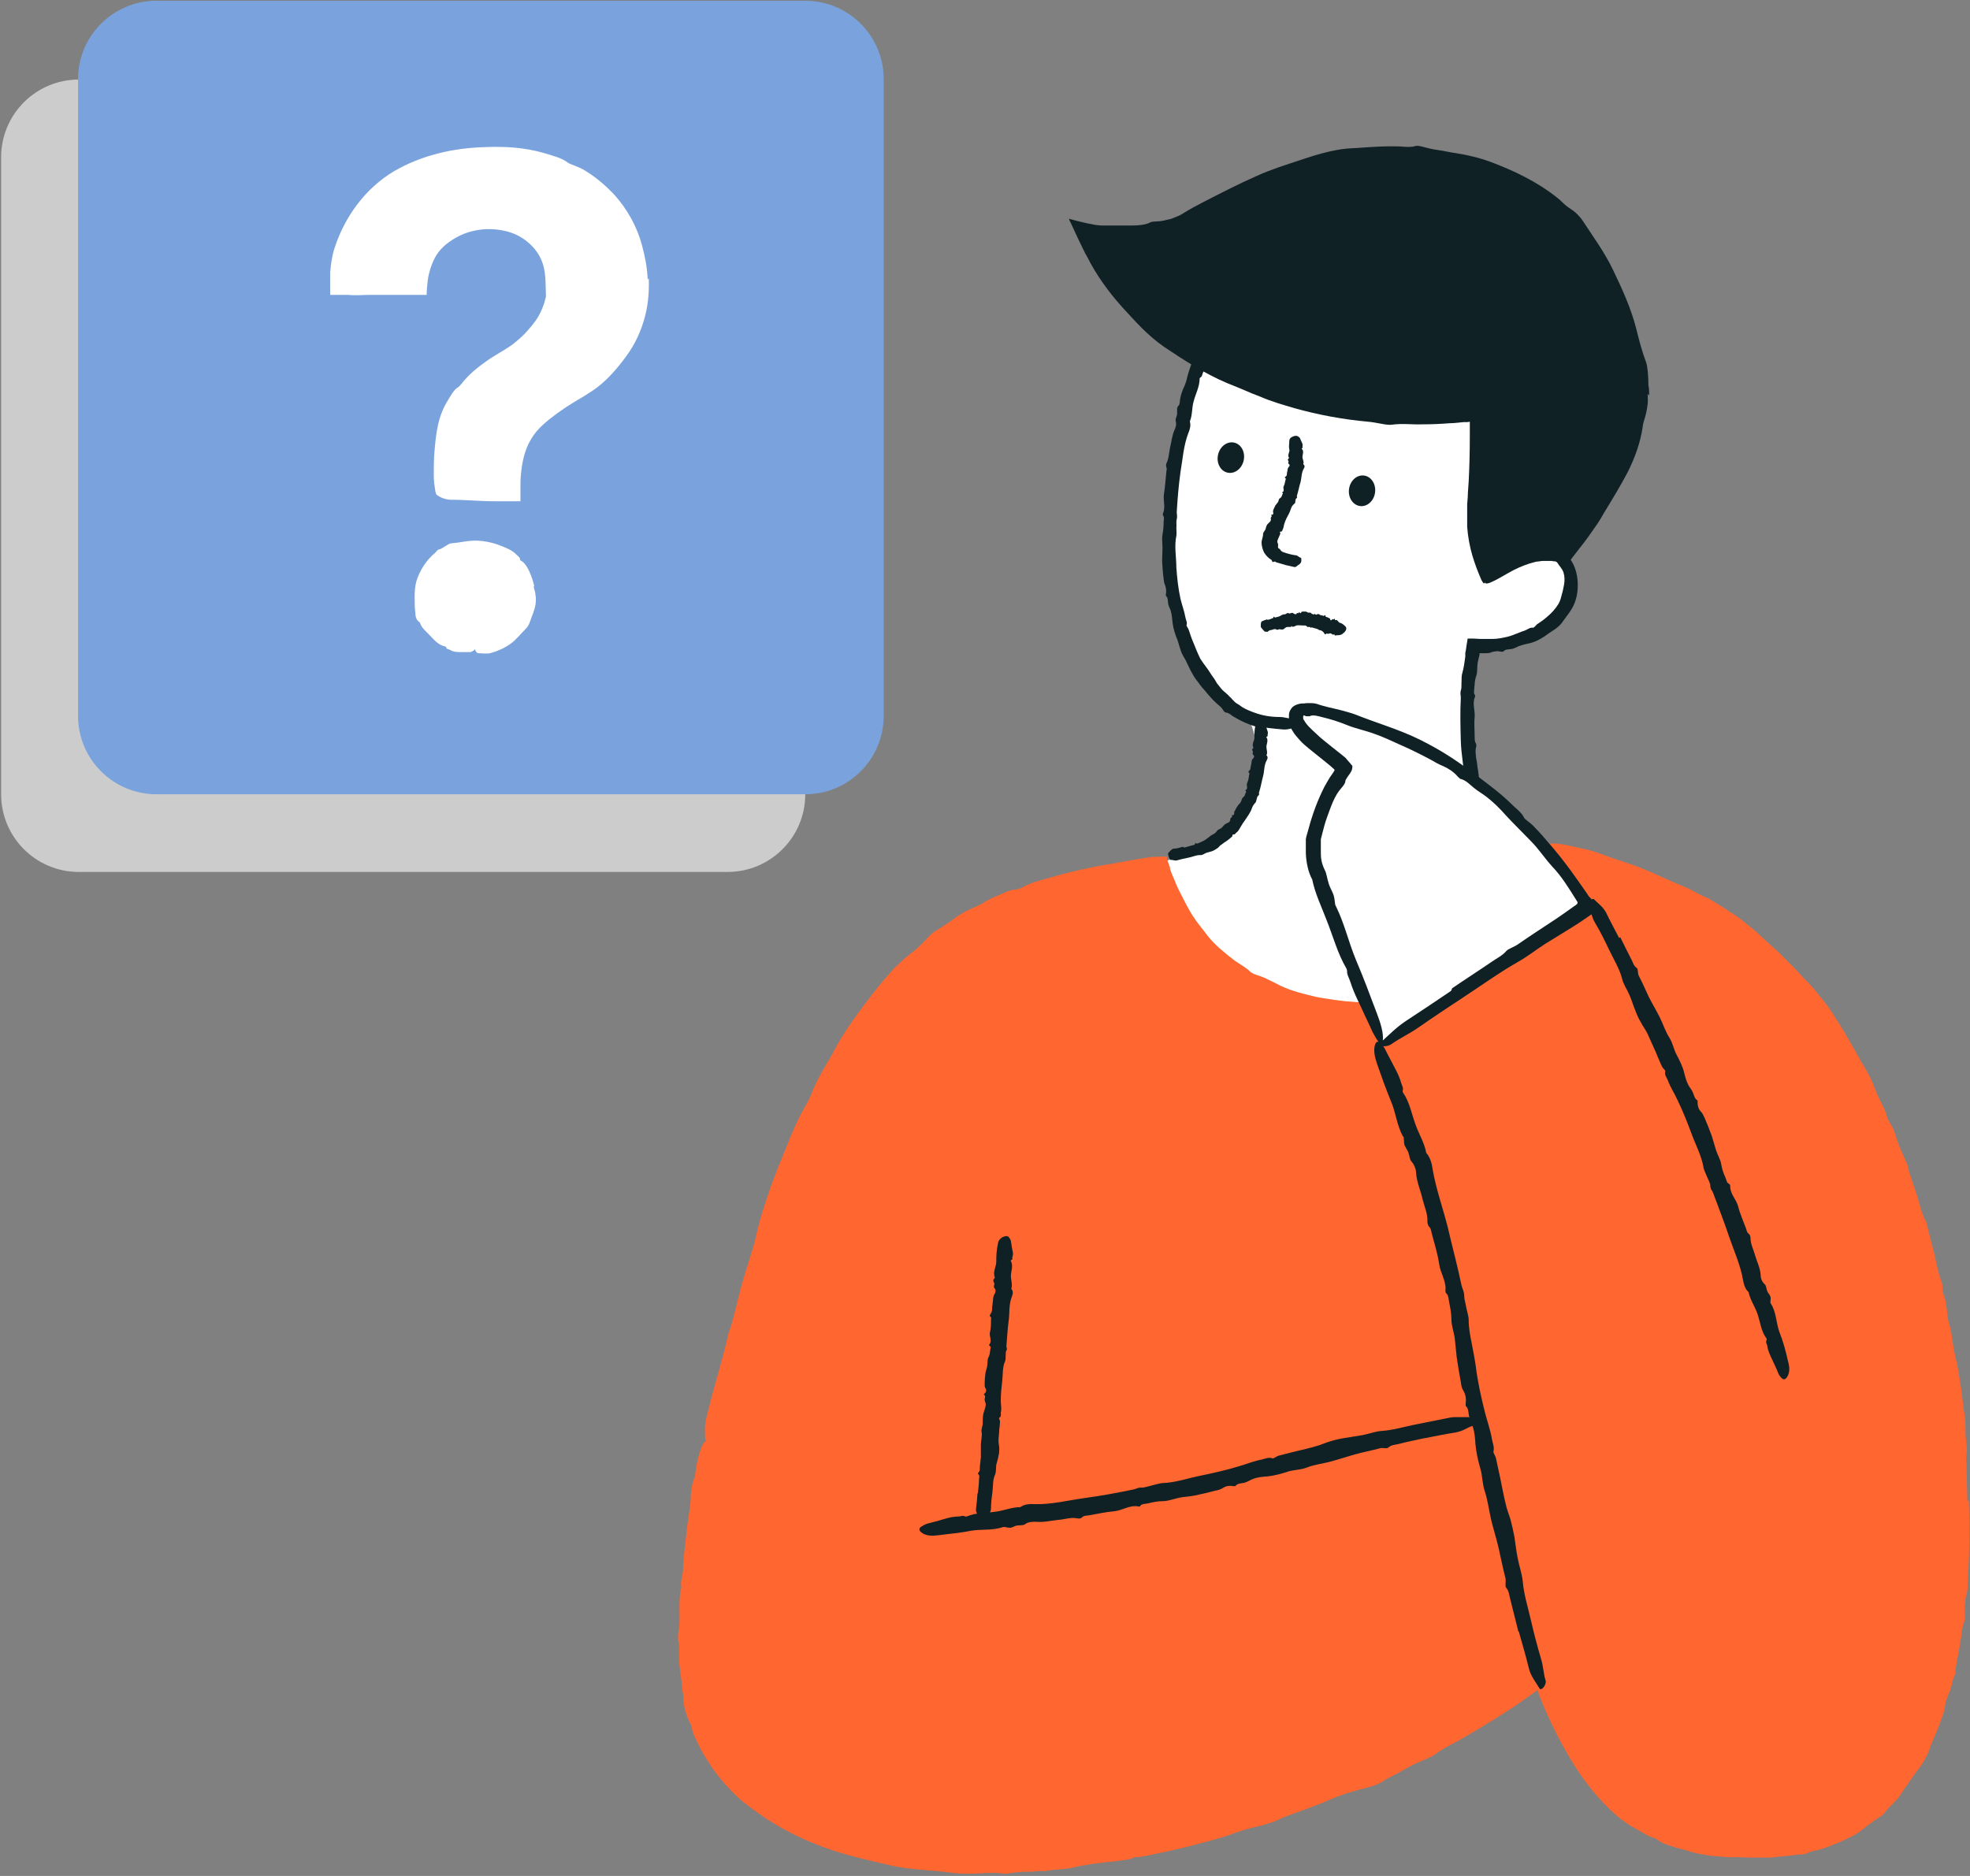<svg width="525" height="500" viewBox="0 0 525 500" fill="none" xmlns="http://www.w3.org/2000/svg">
<rect x="0" y="0" width="525" height="500" fill="#808080" stroke="none"/>
<g clip-path="url(#clip0_3012_17749)">
<path d="M193.9 21.2H21C9.568 21.2 0.3 30.468 0.3 41.9V211.7C0.3 223.132 9.568 232.4 21 232.4H193.9C205.332 232.4 214.6 223.132 214.6 211.7V41.9C214.6 30.468 205.332 21.2 193.9 21.2Z" fill="#CCCCCC"/>
<path d="M214.6 0.2H41.7C30.157 0.2 20.8 9.557 20.8 21.1V190.8C20.8 202.343 30.157 211.7 41.7 211.7H214.6C226.143 211.7 235.5 202.343 235.5 190.8V21.1C235.5 9.557 226.143 0.2 214.6 0.2Z" fill="#7AA3DD"/>
<path d="M142.4 156.3C142.1 155 141.7 153.7 141.1 152.4C140.7 151.5 140.2 150.6 139.5 149.9C139.2 149.6 138.6 149.4 138.6 149.2C138.6 148.4 137.9 148.2 137.5 147.7C136.5 146.7 135.1 146.1 133.8 145.6C131.7 144.7 129.4 144.2 127.2 144.1C124.9 144 122.8 144.6 120.4 144.8C119.8 144.8 119.3 145.2 118.8 145.5C118.2 145.8 117.7 146.3 117.1 146.4C116.5 146.5 116.3 147.1 115.9 147.4C113.6 149.3 111.9 152 111 154.8C110.6 156.2 110.5 157.7 110.5 159.1C110.5 160.5 110.5 162 110.7 163.5C110.7 164.4 111 165.4 111.9 165.9C112.3 167.4 113.6 168.3 114.6 169.4C115.2 170 115.8 170.7 116.4 171.2C117.1 171.7 117.8 172.2 118.7 172.3C118.7 172.3 118.9 172.4 118.9 172.5C118.9 173 119.5 173 119.9 173.2C121 173.9 122.3 173.8 123.5 173.8C124.1 173.8 124.7 173.8 125.2 173.8C125.6 173.8 125.9 173.6 126.2 173.4C126.4 173.3 126.5 173.1 126.5 172.9C126.6 173.4 127.1 174.1 127.4 174.1C128.4 174.1 129.5 174.3 130.6 174.1C132.5 173.6 134.3 172.8 135.9 171.7C137.5 170.6 138.7 169 140.2 167.5C141 166.7 141.3 165.5 141.7 164.4C142.1 163.4 142.5 162.3 142.7 161.2C142.8 160.3 142.9 159.5 142.7 158.6C142.7 157.8 142.3 157 142.2 156.2L142.4 156.3Z" fill="white"/>
<path d="M172.6 74.5C172.5 71.4 171.9 68.4 171.1 65.4C169.8 60.5 167.2 55.8 163.8 52C161.3 49.3 158.4 46.9 155.3 45.1C154 44.4 152 43.8 151.4 43.4C149.6 42 147.2 41.5 145 40.8C139.9 39.3 134.6 39 129.5 39.2C121 39.4 112.4 41.3 104.9 45.7C97.4 50.2 91.9 57.7 89.2 66C88.5 68 88.2 70.3 88 72.5C88 72.8 88 73.1 88 73.4V73.9V74.5C88 75.6 88 76.6 88 77.7V78.5C88 78.7 88.1 78.6 88.2 78.6H88.6C89.1 78.6 89.6 78.6 90.1 78.6C90.6 78.6 91.1 78.6 91.6 78.6C91.8 78.6 92.1 78.6 92.3 78.6C92.4 78.6 92.6 78.6 92.7 78.6C94.8 78.8 96.4 78.6 98.2 78.6H113.7C113.7 77.2 113.9 75.8 114 74.7C114.1 74 114.2 73.3 114.4 72.7C114.7 71.4 115.2 70.1 115.8 68.9C117 66.5 119 64.8 121.4 63.4C123.5 62.2 125.7 61.5 128.1 61.2C130.4 60.9 132.9 61.1 135.2 61.7C137.5 62.3 139.6 63.5 141.3 65.1C143 66.7 144.2 68.6 144.8 70.8C145.5 73.2 145.4 76.4 145.5 79C145 81.3 144.1 83.5 142.8 85.4C141.4 87.3 139.7 89.3 137.7 90.9C136.6 91.9 135.3 92.7 134 93.5C132.7 94.3 131.3 95.1 130 96C127.4 97.8 124.9 99.8 122.9 102.4C122.7 102.6 122.3 103.1 122.1 103.2C120.9 103.9 120.1 105.5 119.3 106.8C118 108.9 117.2 111.1 116.7 113.4C116.2 115.7 116 117.9 115.8 120.2C115.6 122.4 115.6 124.6 115.6 126.8C115.6 128.2 115.8 129.6 116 130.8C116.1 131.5 116.3 131.9 116.5 132H116.6C117.1 132.5 118.8 133.2 120.2 133.2C124.2 133.2 127.8 133.6 131.9 133.6H134.6H136.6H137.7H138.3H138.6H138.7C138.7 133.6 138.7 133.6 138.7 133.5V129.3C138.7 128.4 138.7 127.6 138.8 126.7C139.1 123.3 139.8 119.9 141.5 117.1C142.3 115.7 143.4 114.4 144.6 113.3C145.9 112.1 147.2 111.1 148.7 110C150.1 109 151.6 108 153.1 107.1C154.7 106.2 156.3 105.2 157.8 104.2C161.2 102 164.2 98.6 166.7 95.2C169.2 91.9 171 88 172 83.9C172.8 80.7 173 77.4 172.9 74.2L172.6 74.5Z" fill="white"/>
<path d="M293.7 231.6C293.7 231.6 308.1 284.4 360.6 280.4C413.1 276.4 429.8 231.6 429.8 231.6L392.8 224.3C392.8 224.3 390.9 182.7 392.4 171.9C392.4 171.9 415.1 169.9 416.5 164.5L418.8 154.9L414.8 139.9L396.4 93.6L322.4 89.4C322.4 89.4 314.2 115.9 312.2 132C312.2 132 307.7 182.8 332.8 191.6C332.8 191.6 340.7 207.7 328.6 220.1C328.6 220.1 318.2 231.4 293.6 231.7L293.7 231.6Z" fill="white"/>
<path d="M334.8 193.7C332.7 193.1 330.7 192.2 328.9 191.1C328.6 190.9 328.2 190.7 327.9 190.4C327.6 190.2 327.2 190 326.7 189.9C326.2 189.9 325.9 189 325.4 188.5C324.7 187.9 323.9 187.2 323.2 186.5C322.6 185.8 321.9 185.1 321.3 184.3C320.7 183.6 320 182.9 319.5 182.1C318.9 181.3 318.3 180.6 317.9 179.8C317.4 179 317 178.1 316.6 177.3C316.2 176.4 315.8 175.6 315.3 174.8C314.5 173.4 314.3 172 313.8 170.6C313.2 169.2 312.7 167.6 312.5 166.1C312.4 165 312.3 163.9 312 162.8C311.8 162.1 311.4 161.6 311.3 160.8C311.2 160.1 311.3 159.3 310.7 158.8C310.7 158.8 310.7 158.4 310.7 158.3C310.9 157.5 310.7 156.6 310.5 156C310.2 155.4 310.2 154.9 310.1 154.3C309.9 152.8 309.8 151.2 309.7 149.6C309.7 148.4 309.8 147.3 309.8 146.1C309.8 144.9 309.6 143.6 309.8 142.5C310 141.4 310.1 140.3 310.1 139.2C310.1 138.6 310.4 137.9 309.9 137.3C309.9 137.3 309.9 137 309.9 136.9C310.7 135.2 309.9 133.4 310.2 131.6C310.5 129.8 310.6 127.9 310.8 126C310.8 125.5 311.1 125 310.8 124.5C310.7 124.3 310.8 123.8 310.8 123.6C311.5 122.3 311.5 120.8 311.8 119.4C312.2 117.8 312.3 116.2 313 114.6C313.3 114 313.6 113.1 313.3 112.1C313.2 111.7 313.6 111 313.7 110.4C313.7 109.9 313.7 109.4 313.7 108.9C313.7 108.5 314.1 108.1 314.3 107.8C314.3 107.7 314.3 107.5 314.4 107.4C314.4 106.2 314.8 105 315.2 103.9C315.7 102.8 316.2 101.7 316.4 100.5C316.7 99.3 317.1 98.2 317.5 97C317.9 95.9 318.4 94.7 318.9 93.6C319.4 92.4 320.1 91.2 321.4 90.7C322 90.5 322.4 90.7 322.4 91.3C322.4 91.8 322.4 92.3 322.4 92.7C322.2 93.4 322 94.1 321.8 94.9C321.4 96.4 321.3 97.9 320.6 99.3C320.4 99.7 320.4 100.4 319.9 100.6C319.9 100.6 319.7 100.8 319.7 100.9C319.7 103.1 318.6 105 318.1 107C317.6 108.7 317.8 110.6 317.1 112.3C317.4 113.4 317.1 114.5 316.7 115.4C315.4 118.8 315.2 122.3 314.6 125.8C314.1 129.4 313.8 133 313.6 136.5C313.6 137.1 313.8 137.6 313.6 138.4C313.4 139.1 313.6 139.9 313.5 140.7C313.5 141.4 313.6 142.2 313.5 142.8C312.9 145.6 313.5 148.5 313.5 151.3C313.7 154.1 314 156.9 314.6 159.6C315 161.3 315.6 162.8 315.9 164.5C316 165.2 316.5 165.9 316.2 166.7C316.2 166.9 316.7 167.5 316.8 167.9C317.2 169 317.5 170.1 318 171.2C318.6 172.7 319.2 174.2 319.9 175.6C320.4 176.4 321 177.2 321.6 178C322.2 178.8 322.7 179.7 323.3 180.5C323.7 181 324 181.6 324.3 182.1C324.7 182.6 325.1 183.1 325.5 183.6C325.9 184.1 326.5 184.5 326.9 184.9C327.1 185.1 327.4 185.3 327.6 185.6C327.8 185.8 328.1 186 328.3 186.3C328.7 186.7 329.1 187.2 329.6 187.5C330.1 187.8 330.6 188.1 331.1 188.5C332.1 189.1 333.1 189.5 334.2 189.9C336.3 190.7 338.6 191.1 341 191.1C342.4 191.1 343.6 191.6 345 191.7C345.7 191.7 346.4 193.1 346.1 193.5C346.1 193.5 345.9 193.7 345.8 193.7C344.5 194 343.2 194.6 341.7 194.4C339.4 194.2 337 194 334.7 193.4L334.8 193.7Z" fill="#102126"/>
<path d="M439.5 105.4C439.5 104.5 439.5 103.6 439.3 102.7C439.3 100.5 439.1 97.6 438.6 96.3C437.5 93.4 436.7 90.2 436.1 87.8C434.7 82.2 432.3 77 429.8 71.8C427.6 67.2 424.5 63 421.7 58.7C421.2 57.9 419.8 56.5 419.3 56.2C418.6 55.7 417.8 55.2 417.1 54.6C416.4 54 415.8 53.3 415 52.7C409.6 48.4 403.3 45.4 397.1 43.1C394.1 42 391 41.3 387.9 40.8C386.3 40.6 384.8 40.2 383.3 40C381.7 39.8 380.2 39.4 378.7 39C378.3 38.9 377.5 38.8 377.3 38.9C376.4 39.2 375.3 39.2 374.1 39.1C373 39 371.8 39 370.6 39C366.7 39 362.9 39.4 358.9 39.6C354.9 40 350.5 41.3 346.4 42.7C342.5 44 338.6 45.2 334.9 46.9C329.9 49.1 325.1 51.6 320.4 54C318.7 54.9 317 55.8 315.4 56.8C314.6 57.4 313.4 57.8 312.2 58.3C310.9 58.6 309.6 59 308.4 59C307.9 59 306.9 59.1 306.7 59.2C304.9 60.2 302.2 60.1 300 60.1C299.4 60.1 298.8 60.1 298.2 60.1C297.6 60.1 297.1 60.1 296.5 60.1C295.9 60.1 295.4 60.1 294.8 60.1C294.2 60.1 294.3 60.1 294 60.1C293.5 60.1 293 60.1 292.5 60C291.9 60 291.3 59.8 290.7 59.7C290.1 59.6 289.5 59.5 288.8 59.3C287.5 59 286.2 58.7 284.9 58.3C284.9 58.6 285.2 59.1 285.4 59.5L286 60.8L287.2 63.4L288.5 66.1L289.2 67.5C289.3 67.8 289.4 67.9 289.5 68L289.7 68.4C292.1 73.2 295.4 77.8 299.1 81.9C302.6 85.7 305.8 89.4 310.3 92.5C315.5 96 321.1 99.6 327 102.1C328.5 102.7 330 103.3 331.4 103.9L333.5 104.8L335.8 105.7C338.8 107 341.9 107.9 345 108.8C351.4 110.6 358 111.8 364.6 112.4C367 112.6 369.5 113.4 370.9 113.2C373.7 112.8 376.3 113.2 379 113.1C381.5 113.1 383.9 113 386.4 112.8C387.6 112.8 388.9 112.6 390.1 112.5H391.1L391.7 112.4C391.7 112.7 391.7 113 391.7 113.4V116.5C391.7 120.4 391.6 124.4 391.4 128.3L391.2 131.2C391.2 132.2 391.1 133.2 391 134.3C391 136.3 391 138.4 391 140.4C391.4 145.9 392.9 150.2 394.8 154.6C395 154.9 395.2 155.3 395.3 155.4C395.5 155.6 395.7 155.4 395.8 155.2V155.3C395.8 155.6 396.3 155.6 397.1 155.3C398.6 154.7 400.2 153.7 402 152.7C403.7 151.7 405.7 150.8 407.6 150.2C408.2 150 408.8 149.9 409.4 149.7C410 149.7 410.6 149.5 411.3 149.5C411.9 149.5 412.5 149.5 413.1 149.5C413.4 149.5 413.7 149.5 414 149.6H414.4L415.4 150C415.9 150 416.5 149.8 417 149.7C417.5 149.7 418 149.4 418.5 149.3L421.2 145.8L422.3 144.4L423.4 142.9L425.5 139.9C426.2 138.9 426.8 137.9 427.4 136.8C429.6 133.2 431.8 129.6 433.8 125.8C435.7 122 437.2 117.9 437.8 113.6C437.8 113.2 438 112.6 438.1 112.2C438.6 110.7 438.9 109.3 439.1 107.7C439.2 106.8 439.1 105.9 439.1 105L439.5 105.4Z" fill="#102126"/>
<path d="M407.3 145.1C408.4 144.8 409.5 144.6 410.7 144.6C411.9 144.6 413.2 144.8 414.4 145.3C414.8 145.5 415.3 145.8 415.6 146.1C415.9 146.4 416.4 146.5 416.8 146.7C417 146.7 417.2 147.1 417.4 147.4C417.6 147.7 417.8 148.2 418 148.4C419.4 150.1 420.2 152.3 420.4 154.5C420.6 156.6 420.4 158.8 419.6 160.8C418.8 162.8 417.4 164.3 416.3 165.9C415.3 167.3 413.9 168 412.6 168.9C411.3 169.9 409.8 170.8 408.2 171.3C407 171.6 405.9 171.8 404.8 172.2C404.1 172.5 403.5 172.9 402.7 173C402 173.1 401.1 173 400.6 173.7C400.6 173.7 400.2 173.7 400 173.7C399.6 173.6 399.1 173.5 398.7 173.6C398.3 173.6 397.9 173.7 397.6 173.8C397 174.1 396.4 174.1 395.8 174.1H394.4C394.4 174.1 394.4 174.1 394.3 174.1C394.3 174.1 394.3 174.2 394.3 174.3V174.5L394.2 174.9C394.1 175.5 393.9 176 393.8 176.6C393.6 177.8 393.8 179.1 393.4 180.2C393 181.3 393 182.4 392.9 183.4C392.9 184 392.6 184.7 393.1 185.3C393.1 185.3 393.1 185.6 393.1 185.7C392.3 187.4 393.1 189.2 393 191C392.8 192.8 393 194.7 393 196.6C393 197.1 393 197.6 393.3 198.1C393.4 198.3 393.5 198.8 393.4 199C393.2 199.7 393.2 200.4 393.3 201.1C393.3 201.8 393.5 202.5 393.6 203.2C393.7 204.8 394.2 206.3 394.1 208C394.1 208.7 394.2 209.6 394.9 210.3C395.2 210.6 395.2 211.4 395.4 211.9C395.6 212.3 395.9 212.7 396.1 213.1C396.2 213.5 396.1 213.9 396.3 214.3C396.3 214.4 396.3 214.6 396.4 214.6C396.8 215 397.1 215.5 397.3 216C397.6 216.5 397.8 216.9 398.1 217.4C398.3 217.9 398.6 218.3 398.9 218.8C399.1 219 399.2 219.3 399.4 219.5C399.6 219.7 399.8 219.9 400 220C401.6 221.4 403.3 222.5 405.3 223.1C405.9 223.2 406.4 223.4 407 223.6C407.5 223.8 408 224.1 408.5 224.6C408.9 225.1 408.9 225.5 408.3 225.8C407.9 226 407.4 226.2 406.8 226.2C406.4 226.2 406 226.2 405.6 226.2C405.2 226.2 404.8 226.2 404.4 226.1C403.6 226 402.7 225.8 401.9 225.6C401.5 225.4 401.1 225.3 400.7 225.1C400.3 224.9 399.9 224.7 399.6 224.3C399.2 223.9 398.5 223.7 398.4 223.1C398.4 223.1 398.3 222.8 398.2 222.8C397.7 222.5 397.2 222.2 396.7 221.8C396.3 221.4 395.9 220.9 395.6 220.4C395.2 219.9 395 219.4 394.7 218.9L394.3 218.1L393.9 217.3C393.7 216.9 393.4 216.4 393.2 216L392.5 214.7C392 213.8 391.7 212.9 391.5 212C390.7 211.1 390.5 209.8 390.4 208.7C390.2 204.9 389.4 201.2 389.3 197.4C389.2 193.6 389.1 189.8 389.3 186C389.3 185.4 389.1 184.8 389.3 184C389.6 183.3 389.4 182.4 389.5 181.6C389.5 180.8 389.5 180 389.7 179.4C390.1 178 390.3 176.5 390.5 175V173.9C390.6 173.9 390.8 172.2 390.8 172.2L391.1 170.4V170.2H391.3H391.8H392.7L394.5 170.3H395.6C396.3 170.3 397 170.3 397.7 170.3C399.1 170.3 400.5 170 401.8 169.7C403.4 169.3 404.9 168.5 406.5 168C407.2 167.7 407.7 167.2 408.6 167.3C408.8 167.3 409.3 166.7 409.6 166.4C410.5 165.8 411.4 165.2 412.3 164.4C413.5 163.4 414.5 162.3 415.3 161C415.8 160.2 416 159.3 416.2 158.5C416.5 157.6 416.6 156.8 416.8 155.9C417 154.8 417 153.7 416.7 152.7C416.4 151.6 415.5 150.8 414.9 149.8C414.7 149.6 414.6 149.4 414.4 149.2C414.2 149 414 148.8 413.8 148.6C413.4 148.2 413 148.1 412.6 147.9C411.7 147.6 410.7 147.6 409.6 147.8C407.4 148.1 405.2 149.1 403.2 150.3C402.1 151 400.8 151.4 399.7 152.1C399.2 152.5 397.8 152.1 397.7 151.5C397.7 151.5 397.7 151.3 397.7 151.2C398.6 150 399.3 148.8 400.7 148C402.8 146.8 404.9 145.7 407.4 145L407.3 145.1Z" fill="#102126"/>
<path d="M366.449 131.274C366.748 129.029 365.438 127.002 363.522 126.747C361.606 126.491 359.81 128.103 359.511 130.348C359.211 132.592 360.521 134.619 362.438 134.875C364.354 135.13 366.15 133.518 366.449 131.274Z" fill="#102126"/>
<path d="M331.44 122.71C331.919 120.497 330.775 118.372 328.886 117.963C326.996 117.555 325.077 119.018 324.598 121.231C324.12 123.444 325.264 125.57 327.153 125.978C329.042 126.387 330.962 124.924 331.44 122.71Z" fill="#102126"/>
<path d="M342.3 150.5C341.6 150.3 340.9 150.1 340.2 149.9C339.9 149.8 339.8 149.5 339.3 149.8C339 149.9 339 149.3 338.8 149.2C338.1 148.8 337.4 148.1 336.9 147.3C336.8 147.1 336.7 146.9 336.6 146.6L336.4 146C336.3 145.6 336.2 145.1 336.2 144.7C336.2 143.8 336.6 143.2 336.6 142.4C336.6 141.8 337.2 141.4 337.3 140.9C337.4 140.4 337.6 139.8 338 139.5C338.3 139.2 338.6 139 338.7 138.6C338.7 138.4 338.6 138.1 338.7 137.9C338.8 137.7 339.1 137.6 338.7 137.2C338.7 137.2 338.7 137.2 338.9 137.2C339.3 137.2 339.4 136.9 339.3 136.6C339.2 136.3 339.3 136.2 339.3 136C339.5 135.5 339.7 135.1 339.9 134.7C340.1 134.4 340.4 134.1 340.6 133.8C340.8 133.5 340.7 133 341.1 132.8C341.5 132.6 341.6 132.2 341.7 131.9C341.7 131.7 342.1 131.6 341.7 131.3C341.7 131.3 341.7 131.3 341.7 131.2C342.5 130.9 341.8 130.1 342.1 129.6C342.4 129.1 342.4 128.5 342.6 127.9C342.6 127.7 342.8 127.6 342.5 127.4C342.4 127.4 342.4 127.2 342.5 127.1C343.1 126.8 342.9 126.3 343 125.9C343.2 125.4 343 124.9 343.5 124.4C343.7 124.2 343.8 123.9 343.4 123.6C343.2 123.5 343.4 123.2 343.4 123C343.4 122.8 343.2 122.7 343.2 122.5C343.2 122.4 343.4 122.3 343.5 122.1C343.5 122.1 343.5 122.1 343.5 122C343 121.2 343.8 120.5 343.6 119.8C343.4 119 343.6 118.3 343.6 117.5C343.6 117.1 343.8 116.6 344.7 116.3C345.1 116.1 345.6 116.1 345.9 116.3C346.1 116.4 346.3 116.6 346.4 116.7C346.5 116.9 346.6 117.2 346.7 117.4C346.9 117.9 347.3 118.4 347.1 119C347.1 119.2 347.3 119.4 346.9 119.5C346.9 119.5 346.9 119.5 346.9 119.6C347.6 120.3 347.1 121.1 347.1 121.8C347.1 122.4 347.6 123.1 347.3 123.7C347.8 124.1 347.7 124.5 347.5 124.8C346.8 126 346.9 127.2 346.6 128.5C346.2 129.7 346 131 345.6 132.2C345.6 132.4 345.8 132.7 345.5 132.8C345.2 133 345.3 133.3 345.2 133.6C345.2 133.8 345.2 134.1 344.9 134.3C344 135 344 136 343.5 136.9C343 137.8 342.6 138.6 342.3 139.5C342.1 140.1 342.1 140.7 341.8 141.2C341.7 141.4 341.8 141.7 341.2 141.7C341 141.7 341.2 142.1 341.2 142.2C341.1 142.6 340.9 142.9 340.8 143.2C340.6 143.6 340.4 144.1 340.4 144.4C340.4 144.6 340.6 144.9 340.6 145C340.6 145.2 340.6 145.3 340.6 145.5C340.6 145.5 340.6 145.5 340.6 145.7C340.6 145.7 340.6 145.9 340.6 146C340.7 146.2 341 146.2 341.2 146.5C341.5 147.2 342.3 147.2 343 147.5C343.7 147.7 344.5 147.9 345.3 148C345.8 148 346.1 148.5 346.7 148.7C346.7 148.7 346.8 148.8 346.8 149C346.8 149.2 346.8 149.4 346.8 149.5C346.8 149.9 346.5 150.2 346.3 150.4C346.3 150.4 346.2 150.5 346.1 150.5C345.7 150.8 345.3 151.3 344.8 151.1C344.1 150.9 343.3 150.8 342.6 150.6L342.3 150.5Z" fill="#102126"/>
<path d="M337.9 165.2C338.3 165.1 338.7 165 339 164.8C339.1 164.8 339.3 164.9 339.4 164.4C339.4 164.2 339.7 164.6 339.8 164.6C340.1 164.5 340.5 164.4 340.9 164.3C341.2 164.2 341.5 163.9 341.9 163.8C342.2 163.7 342.6 163.8 342.9 163.5C343.2 163.2 343.5 163.6 343.8 163.5C344.1 163.4 344.4 163.2 344.7 163.5C344.9 163.6 345.2 163.8 345.4 163.7C345.5 163.7 345.6 163.3 345.8 163.4C345.9 163.4 346.1 163.6 346.2 163.1C346.2 163.1 346.2 163.1 346.3 163.2C346.5 163.5 346.6 163.5 346.8 163.2C346.9 163 347 163 347.1 163C347.4 163 347.7 163 348 163C348.2 163 348.5 163.3 348.7 163.3C348.9 163.3 349.2 163.2 349.4 163.4C349.6 163.7 349.8 163.7 350 163.7C350.1 163.7 350.2 164 350.4 163.5C350.6 164.3 351.2 163.4 351.5 163.7C351.8 164 352.2 164 352.6 164.1C352.7 164.1 352.8 164.3 353 164C353 163.9 353.2 164 353.2 164C353.2 164.6 353.7 164.4 353.9 164.6C354.1 164.8 354.4 164.6 354.5 165.1C354.5 165.3 354.7 165.5 355 165.1C355.2 164.9 355.2 165.1 355.3 165.1C355.4 165.1 355.6 164.9 355.7 164.9C355.7 164.9 355.7 165.1 355.8 165.3C356.5 165 356.6 165.9 357.1 166C357.6 166.1 358.1 166.5 358.6 167C358.8 167.3 359 167.7 358.3 168.5C358 168.8 357.6 169.1 357.3 169.2C357.1 169.2 356.9 169.3 356.8 169.3C356.7 169.3 356.5 169.3 356.4 169.3C356.1 169.3 355.7 169.5 355.7 169.3C355.7 169.2 355.5 169.3 355.7 169C355.1 169.4 355 168.9 354.6 168.8C354.3 168.8 353.8 169.1 353.6 168.8C353.2 169.2 353.1 169.1 352.9 168.8C352.8 168.6 352.7 168.5 352.5 168.3C352.4 168.2 352.1 168.1 352 168C351.7 168 351.4 167.9 351.2 167.7C350.7 167.5 350.1 167.4 349.5 167.2C349.5 167.2 349.3 167.5 349.2 167.2C349.2 167 349 167.2 348.8 167.1C348.7 167.1 348.5 167.1 348.4 167.1C348 166.5 347.5 166.8 347 166.7C346.5 166.7 346 166.6 345.5 166.7C345.2 166.8 344.9 167.1 344.6 167C344.5 167 344.4 167.3 344.2 166.8C344.2 166.7 344.1 167.1 344 167.1C343.8 167.1 343.6 167.1 343.4 167.1C343.1 167.1 342.8 167.1 342.6 167.3C342.4 167.3 342.3 167.6 342.1 167.7C341.9 167.7 341.8 167.8 341.6 167.8C341.4 167.8 341.1 167.7 340.9 167.7C340.7 167.7 340.5 168 340.2 167.8C339.7 167.5 339.3 167.8 338.9 167.9C338.5 167.9 338.1 168.1 337.8 168.4C337.6 168.5 337.3 168.2 337.1 168.4C337.1 168.4 336.2 167.5 336 167.1V166.9C336 166.4 336 165.7 336.3 165.6C336.8 165.4 337.2 165.2 337.6 165.1L337.9 165.2Z" fill="#102126"/>
<path d="M524.3 400C524.2 396.1 524.1 392.3 524 388.4C524 388.3 524 388.1 524 388C524.4 386.3 523.9 384.2 523.8 382.4C523.8 380.5 523.8 378.7 523.5 376.8C523.1 374.3 522.9 371.7 522.5 369.2C522.1 366.8 521.8 364.4 521.2 362C520.6 359.7 520.3 357 519.9 354.5C519.7 353.5 519.3 352.5 519.1 351.5C518.9 350.4 518.9 349.2 518.7 348C518.5 346.8 518.3 345.7 517.8 344.6C517.6 344 517.8 342.3 517.3 341.3C516.4 338.9 516 336.3 515.4 333.8C514.8 331.6 514.3 329.4 513.7 327.2C513.5 326.5 513.4 325.6 513.1 325.2C512.6 324.3 512.2 323.2 511.9 322.2C511.6 321.1 511.3 320.1 511 319C510.2 316.7 509.5 314.4 508.7 312.1C508.5 311.5 508.5 310.9 508.3 310.4C507.4 308.4 507 307.4 506.5 306.3C506 305.2 505.6 304 504.8 301.5C504.5 300.7 504 299.8 503.5 299C503.3 298.7 503 298.2 503 298C502.7 296.7 502.1 295.4 501.5 294.2C500.9 293 500.2 291.7 499.8 290.5C498.8 287.7 497.4 285.2 495.9 282.8C494.8 280.8 493.7 278.8 492.5 276.8C491.4 274.8 490.1 272.8 488.9 270.9C487.7 268.9 486.3 267.1 484.8 265.3C483.4 263.4 481.8 261.8 480.2 260.2L478.8 258.6C478.3 258.1 477.8 257.6 477.3 257.1L474.3 254.1C473.3 253.1 472.2 252.2 471.2 251.3C470.2 250.4 469.1 249.3 468.1 248.4C466.2 246.8 464.3 245.2 462.2 243.8C461.1 243.1 460.1 242.4 459 241.7C457.9 241 456.8 240.4 455.7 239.7C455.5 239.5 455.1 239.3 455 239.3C453.2 238.7 451.3 237.4 449.5 236.6C447.6 235.8 445.8 235.1 443.9 234.2C442 233.3 440.1 232.5 438.2 231.7C436.3 230.9 434.3 230.2 432.4 229.6C428.5 228.4 424.9 226.7 421.3 226.1C420.7 226 420.2 225.8 419.7 225.7C419.2 225.6 418.7 225.5 418.2 225.4C417.2 225.2 416.3 225 415.4 224.9C413.9 224.7 412.6 224.9 411.2 225C410.4 225 409.2 225 409 225.2C408.9 225.3 408.8 225.5 408.7 225.7C408.7 225.7 408.7 225.8 408.7 225.9C408.3 226.6 408.6 228.2 409.5 230.2C409.9 231.1 410 232 410.8 233.1C411.2 233.6 411.6 235.2 412.1 236.2C412.5 237 413 237.8 413.4 238.6C413.4 238.8 413.6 239 413.7 239.1C414.3 241.3 415.6 243.3 416.6 245.5V245.8C416.7 245.8 416.8 246 416.8 246V246.3V246.7C416.9 246.7 416.3 246.9 416.3 246.9C416.3 246.9 416.1 247 416 247.1L415.5 247.3L414.6 247.8C410.1 250.4 405.6 253.1 401.1 255.7C399.6 256.6 398 257.3 396.7 258.5C396.2 259 394.6 259.9 393.9 260.1C392.8 260.4 392 261 391.1 261.5L385.3 264.9L383.6 265.9C383.2 265.9 382.9 266 382.5 266.1C380.5 266.5 378.4 266.7 376.3 266.9C374.4 266.9 372.5 267.1 370.6 267.1C369.6 267.1 368.6 267.1 367.7 267.3C366.7 267.3 365.8 267.3 365 267.3C364 267.2 362.9 267.1 361.9 267.1C360.9 267.1 359.9 266.9 358.9 266.9C356.2 266.6 353.4 266.2 350.7 265.7C347.5 264.9 344.3 264.2 341.2 262.7C340.3 262.2 339.2 261.7 338 261.1C336.9 260.5 335.6 260.1 334.5 259.7C334.2 259.7 333.5 259.2 333.3 259.1C332.2 257.9 330.4 257 329 256C326.4 254 323.7 251.8 321.9 249.5C320.5 247.6 319 245.9 317.8 244C316.6 242.1 315.6 240.1 314.6 238.1C313.9 236.8 313.3 235.4 312.8 234.1C312.5 233.4 312.2 232.8 312 232.1L311.8 231.6C311.8 231.5 311.8 231.2 311.8 231.2L311.6 230.7C311.4 230.1 311.2 229.5 311 228.9C311 228.7 311 228.5 310.9 228.3C309.9 228.3 308.9 228.3 307.9 228.4H306.8L305.9 228.6C304.8 228.7 303.6 228.9 302.5 229.1C300.3 229.5 298.1 229.9 295.8 230.3C290.2 231.2 284.6 232.5 279.2 234.1C278.1 234.4 276.9 234.7 275.7 235.1C274.6 235.5 273.4 235.9 272.5 236.5C272.2 236.7 271 237.1 270.6 237.1C270 237.1 269.3 237.3 268.7 237.5C268.1 237.7 267.4 238.1 266.8 238.3C266 238.7 265.1 239 264.3 239.4C263.5 239.8 262.6 240.2 261.8 240.8C261.3 241.1 260.5 241.4 259.7 241.8C258.8 242.2 257.9 242.6 257 243.1C256.3 243.5 255.6 243.9 255 244.3L253.1 245.7C251.8 246.6 250.5 247.4 249.2 248.2C248.6 248.6 247.5 249.5 247 250.2C245.6 251.7 243.9 253.3 242.5 254.3C241.2 255.3 240.2 256.3 239.1 257.3C237.9 258.4 236.9 259.7 235.8 260.9C234.7 262.1 233.8 263.4 232.7 264.7C229 269.5 225.3 274.4 222.4 279.8C221.4 281.8 220.2 283.6 219.1 285.6C218.6 286.6 218 287.6 217.5 288.6C217 289.6 216.6 290.6 216.2 291.7C215.4 293.6 214.2 295.5 213.2 297.4C212.4 299 211.7 300.6 211 302.2C210.3 303.8 209.7 305.5 209 307.1C208.4 308.7 207.7 310.2 207.1 311.8C206.5 313.4 205.9 315 205.3 316.6C203.9 320.8 202.4 325 201.5 329.4C200.5 333.8 198.8 338.2 197.6 342.7C196.4 347 195.6 351.5 194.1 355.5C192.7 362 190.7 368.1 189.1 374.5C187.8 379.5 187.8 379.5 187.9 382.9C187.9 383.4 188 383.9 188.2 384C188.4 384.1 188.5 384.2 188.7 384C188.7 384 188.7 384 188.7 384.1C188.4 384 188.1 384 187.8 384.3C186.9 385 185.7 389.2 185.3 392.7C185.3 393.2 185.1 393.9 185 394.1C184.4 395.3 184.2 397.3 184.1 398.4C184.1 401.6 183.3 404.8 183 408C182.8 409.7 182.6 411.5 182.4 413.3C182.2 415.2 182.1 416.9 182 418.7C182 419.9 181.2 421.5 181.6 423.1C180.5 427 181.6 431.6 180.7 435.6C180.7 435.9 180.7 436.9 180.7 437.1C181.2 438.9 180.9 441.1 181 443.1C181.2 445.3 181.6 447.3 181.8 449.6C181.8 450.4 182.1 451.5 182.1 452.2C182.1 453.5 182.3 454.7 182.6 455.9C182.8 456.5 183 457.1 183.2 457.7C183.4 458.3 183.7 458.8 184 459.4C184.2 459.7 184.4 460.5 184.4 460.7C184.6 461.9 185.3 463.3 185.9 464.5C187.1 467.1 188.7 469.6 190.4 472C192.2 474.5 194.3 476.8 196.5 478.9C198.5 480.8 200.8 482.3 203 483.9C208.2 487.5 213.9 490.3 219.7 492.4C225.4 494.5 231.4 495.8 237.4 497.2C240.9 498 244.8 498.3 248.5 498.6C251.8 498.8 254.8 499.5 258.2 499.4C261.3 499.4 264.4 498.9 267.5 499.4C267.7 499.4 268.3 499.4 268.5 499.4C269.7 499.1 271.1 499 272.5 498.9C273.9 498.9 275.3 498.9 276.6 498.7C277.2 498.7 278.2 498.7 278.6 498.7C280.9 498.2 283.6 498.3 285.7 497.8C286.9 497.5 288 497.3 289.2 497.1C290.4 496.9 291.5 496.7 292.7 496.6C294.7 496.3 296.6 496.2 298.6 495.9C299.9 495.7 301.5 495.6 302.3 495C303.6 495 305.1 494.7 306.6 494.4C312.7 493.2 318.7 491.7 324.7 490C325.7 489.7 326.7 489.4 327.6 489.1C330.1 488.1 332.5 487.4 335.2 486.8C336.9 486.4 339.2 485.7 340.5 485.1C341.9 484.4 343.3 483.9 344.7 483.4C348 482.2 351.4 481 354.6 479.6C358.3 478 361.4 477.2 364.5 476.4C366 476 367.7 475.4 368.5 474.8C369.6 474 370.8 473.5 372 472.9C373.4 472.1 374.8 471.3 376.3 470.5C377.7 469.8 379.3 469.2 380.8 468.5C381.4 468.2 382.3 467.8 382.6 467.5C384.2 466.2 386.3 465.2 388.2 464.2C392.8 461.6 397.4 458.8 401.9 455.9C404.1 454.5 406.2 453 408.3 451.5L409.7 450.5C409.9 451 410.1 451.5 410.3 452.1C412.2 456.9 414.4 461.6 417 466.2C420.8 473.1 425.7 479.7 431.9 484.8C432.9 485.5 433.8 486.2 435 486.9C436.9 487.8 439 489.5 441.2 490C441.8 490.4 442.4 490.9 443.1 491.2C443.8 491.5 444.5 491.8 445.3 492C446.8 492.6 448.3 492.8 449.8 493.3L451.1 493.7C451.5 493.8 452 493.9 452.4 494L455.1 494.5C456.9 494.8 458.7 494.8 460.5 495C462.3 495 464.1 495 465.9 495.1C467.7 495.1 469.5 495.1 471.3 495.1C472.7 495.1 474.1 494.8 475.6 494.7C477 494.7 478.8 494.2 479.7 494.3C480.6 494.3 481.2 494.1 481.7 493.9C482.2 493.7 482.7 493.4 483.5 493.3C485.7 492.9 488 491.9 490.2 491C492.2 490.1 494.5 489.1 496 487.9C497.8 486.4 499.4 485.3 501.2 484.1C501.5 483.9 502 483.5 502.2 483.2C502.8 482.4 503.5 481.6 504.3 480.9C505 480.1 505.8 479.4 506.3 478.6C507.5 476.7 508.8 475 510.1 473.1C510.7 472.1 511.6 471.2 512.2 470.2C512.9 469.1 513.6 467.8 514 466.8C514.8 464.3 516 462 516.9 459.5C517.2 458.7 517.5 457.8 517.8 457C518.1 456.2 518.3 455.3 518.4 454.4C518.4 453.6 519.1 452 519.5 451C520.2 449.5 520.3 447.4 521.1 446.2C521.1 445.1 521.3 444 521.5 442.7C521.9 440.9 522.2 439 522.5 437.2C522.8 435.6 522.8 433.9 523.4 432.4C524 430.7 523.4 429.1 523.7 427.3C523.8 426.8 523.7 426 523.9 425.6C524.5 423.9 524.4 421.9 524.5 420C524.9 413.3 524.9 406.6 524.7 400H524.3Z" fill="#FF6630"/>
<path d="M473.1 358.4C460.9 314.2 443.4 278.5 427.5 249.7L473.1 358.4Z" fill="#FF6630"/>
<path d="M434.4 258.2C435.3 259.9 436.2 261.6 437.1 263.3C437.5 263.9 437.5 264.7 438.4 265.1C438.8 265.3 438.5 266.2 438.9 266.8C439.8 268.4 440.5 270 441.4 271.6C442.2 273.1 443.2 274.6 444 276.1C444.8 277.6 445.3 279.4 446.3 280.7C447.2 281.9 447.3 283.3 448 284.5C448.7 285.8 449.4 287.1 449.8 288.5C450.1 289.5 450.3 290.6 450.8 291.5C451.1 292.1 451.7 292.5 451.9 293.1C452.1 293.7 452.2 294.5 453 294.8C453 294.8 453 295.1 453 295.3C453 296.1 453.3 296.9 453.8 297.3C454.3 297.7 454.5 298.2 454.7 298.7C455.3 300 455.9 301.4 456.4 302.8C456.8 303.8 457 304.9 457.3 306C457.7 307.1 458.4 308.1 458.5 309.2C458.6 310.3 459 311.2 459.4 312.2C459.6 312.8 459.6 313.5 460.4 313.7C460.4 313.7 460.5 313.9 460.5 314C460.3 315.9 462 317 462.4 318.7C462.8 320.4 463.6 322.1 464.2 323.8C464.4 324.2 464.4 324.8 465 325C465.2 325 465.4 325.6 465.4 325.8C465.2 327.3 466.1 328.5 466.4 329.8C466.8 331.3 467.6 332.7 467.6 334.3C467.6 335 467.8 335.9 468.6 336.5C469 336.8 469 337.6 469.2 338.1C469.4 338.5 469.8 338.9 470 339.3C470.1 339.7 470 340.1 470 340.5C470 340.6 470 340.8 470.1 340.9C471.4 342.9 471.2 345.3 472.1 347.4C473 349.5 473.5 351.8 474.1 354C474.4 355.2 474.6 356.6 473.7 357.7C473.3 358.2 472.7 358.4 472.3 357.9C472 357.6 471.6 357.2 471.4 356.8C471.1 356.1 470.8 355.5 470.5 354.8C469.9 353.5 469 352.2 468.8 350.7C468.8 350.2 468.3 349.8 468.7 349.3V349C467.3 347.3 467.2 345.2 466.6 343.2C466 341.6 464.9 340.2 464.6 338.4C463.7 337.7 463.4 336.6 463.3 335.6C462.8 332.1 461.3 329 460.2 325.7C459.1 322.4 457.8 319.1 456.5 315.9C456.3 315.3 455.8 315 455.8 314.2C455.8 313.5 455.3 312.8 455 312.1C454.7 311.5 454.3 310.8 454.2 310.2C453.8 307.4 452.4 305 451.3 302.5C450.3 300 449.3 297.4 448 295C447.2 293.5 446.2 292.2 445.6 290.6C445.4 289.9 444.7 289.4 445 288.5C445 288.2 444.4 287.8 444.2 287.4C443.7 286.4 443.2 285.3 442.7 284.3C442 282.9 441.4 281.4 440.6 280C440.1 279.1 439.5 278.4 439 277.6C438.5 276.7 438 275.8 437.6 274.9C437.1 273.7 436.7 272.5 436.2 271.3C435.7 270.1 434.8 269 434.4 267.7C433.8 265.4 432.4 263.4 431.4 261.2C430.3 259.1 429.3 257 428 255C427.3 253.9 427.2 252.5 426.5 251.4C426.2 250.9 427.1 249.4 427.7 249.4C427.8 249.4 427.9 249.4 428 249.5C429 250.4 430.3 251.1 430.9 252.4C431.9 254.3 432.9 256.2 434 258.2H434.4Z" fill="#FF6630"/>
<path d="M260.6 398C260.7 396.8 260.9 395.6 260.9 394.3C260.9 393.8 261.2 393.4 260.7 392.9C260.4 392.6 261.1 392.3 261.1 391.8C261.1 390.7 261.3 389.5 261.4 388.4C261.4 387.3 261.4 386.2 261.4 385C261.4 383.9 261.8 382.8 261.6 381.7C261.4 380.8 262 380 261.9 379.1C261.9 378.2 261.9 377.2 262.2 376.3C262.4 375.6 262.7 375 262.7 374.3C262.7 373.9 262.4 373.5 262.4 373C262.4 372.6 262.8 372.1 262.2 371.7C262.2 371.7 262.2 371.5 262.4 371.4C262.9 371 262.9 370.4 262.6 370C262.4 369.6 262.4 369.3 262.4 368.9C262.4 368 262.5 367 262.6 366.1C262.7 365.4 263 364.7 263.1 364C263.2 363.3 263.1 362.5 263.4 361.8C263.8 361.1 263.8 360.5 263.9 359.8C263.9 359.4 264.3 359 263.6 358.6V358.4C264.5 357.4 263.6 356.2 263.8 355.2C264.1 354.1 264.1 352.9 264.1 351.8C264.1 351.5 264.3 351.2 263.9 350.9C263.7 350.8 263.8 350.5 263.9 350.3C264.6 349.5 264.3 348.6 264.5 347.7C264.7 346.7 264.5 345.7 265.1 344.8C265.3 344.4 265.5 343.8 265 343.3C264.7 343 265 342.6 265 342.2C265 341.9 264.7 341.6 264.7 341.3C264.7 341 265 340.8 265.1 340.6V340.4C264.5 338.9 265.6 337.5 265.5 336.1C265.5 334.6 265.6 333.2 265.9 331.7C266 330.9 266.3 330.1 267.5 329.6C268.1 329.4 268.6 329.4 268.9 329.8C269.1 330.1 269.3 330.4 269.4 330.7C269.4 331.2 269.6 331.6 269.6 332.1C269.7 333.1 270.2 334 269.8 335C269.7 335.3 270 335.7 269.4 335.9C269.4 335.9 269.3 336 269.4 336.1C270.1 337.5 269.4 338.8 269.4 340.1C269.4 341.2 269.9 342.4 269.5 343.5C270.1 344.2 269.9 344.9 269.7 345.5C268.8 347.6 269.1 349.9 268.8 352.1C268.5 354.3 268.4 356.6 268.2 358.8C268.2 359.2 268.5 359.5 268.2 360C267.9 360.4 268.1 361 268 361.4C268 361.8 268 362.3 267.9 362.7C267.1 364.4 267.3 366.2 267.1 368C266.9 369.7 266.7 371.5 266.7 373.3C266.7 374.4 267 375.5 266.7 376.5C266.7 377 266.9 377.5 266.3 377.9C266.1 378 266.5 378.5 266.5 378.8C266.5 379.5 266.4 380.3 266.3 381C266.3 382 266.1 383 266.1 384.1C266.1 384.7 266.3 385.4 266.3 386C266.3 386.7 266.3 387.3 266.1 388C266 388.8 265.7 389.6 265.5 390.4C265.4 391.2 265.5 392.2 265.2 393C264.5 394.5 264.7 396 264.5 397.5C264.3 399 264.1 400.5 264.1 402C264.1 402.9 263.5 403.6 263.4 404.4C263.4 404.8 261.8 405.2 261.3 405C261.3 405 261.1 404.9 261.1 404.8C260.7 403.9 260 403.1 260.1 402.2C260.3 400.8 260.4 399.4 260.5 398H260.6Z" fill="#102126"/>
<path d="M315.6 225.9C316.3 225.7 317.1 225.5 317.8 225.3C318.1 225.2 318.4 225.3 318.5 224.8C318.5 224.5 319 225 319.2 224.8C319.8 224.5 320.5 224.3 321.1 223.9C321.7 223.5 322.2 223.1 322.7 222.7C323 222.5 323.3 222.4 323.6 222.2C323.9 222 324.1 221.8 324.3 221.5C324.6 221 325.2 221 325.6 220.6C326 220.2 326.3 219.7 326.8 219.5C327.2 219.3 327.6 219.2 327.8 218.8C327.9 218.6 327.8 218.2 328 218C328.2 217.8 328.6 217.8 328.2 217.3C328.2 217.3 328.3 217.3 328.4 217.3C328.8 217.3 329 217 328.9 216.7C328.9 216.4 328.9 216.3 329.1 216.1C329.3 215.6 329.6 215.1 329.9 214.7C330.1 214.4 330.5 214.1 330.7 213.7C330.9 213.3 330.9 212.8 331.3 212.5C331.7 212.2 331.8 211.8 331.9 211.5C331.9 211.3 332.3 211.1 331.9 210.7V210.6C332.8 210.2 332 209.3 332.4 208.6C332.7 208 332.8 207.2 332.9 206.5C332.9 206.3 333.1 206.1 332.8 205.9C332.7 205.9 332.7 205.6 332.8 205.5C333.4 205.1 333.2 204.5 333.4 203.9C333.6 203.3 333.4 202.6 334 202.1C334.2 201.9 334.4 201.5 333.9 201.1C333.7 200.9 333.9 200.7 333.9 200.4C333.9 200.2 333.7 200 333.7 199.8C333.7 199.6 333.9 199.5 334 199.4C334 199.4 334 199.3 334 199.2C333.5 198.2 334.4 197.4 334.3 196.5C334.3 195.6 334.3 194.6 334.5 193.7C334.5 193.2 334.7 192.7 335.7 192.4C336.1 192.3 336.6 192.2 336.9 192.4C337.1 192.6 337.3 192.8 337.3 193C337.3 193.3 337.5 193.6 337.5 193.9C337.6 194.5 338.1 195.2 337.8 195.8C337.8 196 338 196.2 337.5 196.4C337.5 196.4 337.4 196.4 337.5 196.5C338.1 197.4 337.5 198.2 337.5 199.1C337.5 199.8 337.9 200.6 337.5 201.3C338 201.8 337.8 202.2 337.6 202.6C336.8 204 337 205.5 336.6 206.9C336.2 208.4 336 209.8 335.5 211.3C335.5 211.5 335.7 211.8 335.3 212.1C335 212.3 335 212.7 334.9 213C334.8 213.3 334.8 213.6 334.6 213.9C334.1 214.4 333.8 214.9 333.6 215.5C333.4 216.1 333.1 216.6 332.8 217.1C332.5 217.6 332.1 218.1 331.8 218.6C331.4 219.1 331.1 219.6 330.8 220.1C330.4 220.7 330.1 221.5 329.5 221.9C329.2 222.1 329.2 222.5 328.6 222.4C328.4 222.4 328.5 222.9 328.3 223C327.9 223.4 327.5 223.7 327.1 224C326.5 224.4 325.9 224.8 325.4 225.2C325 225.4 324.8 225.9 324.4 226.1C324 226.4 323.6 226.6 323.2 226.8C322.7 227 322.1 227.1 321.5 227.3C320.9 227.5 320.5 228 319.8 227.9C318.7 227.9 317.8 228.4 316.7 228.6C315.7 228.8 314.7 229 313.7 229.3C313.1 229.5 312.5 229.1 312 229.2C311.7 229.2 311.3 228 311.3 227.6V227.4C311.8 226.9 312.2 226.3 312.7 226.2C313.6 226.2 314.4 225.9 315.2 225.7L315.6 225.9Z" fill="#102126"/>
<path d="M371.9 272.8C372.8 272.1 373.7 271.5 374.5 270.8C374.8 270.5 375.3 270.5 375.3 269.8C375.3 269.5 376 269.7 376.3 269.4C377.1 268.7 378 268.2 378.8 267.5C379.6 266.9 380.3 266.1 381 265.5C381.8 264.9 382.8 264.5 383.4 263.7C383.9 263 384.8 262.9 385.4 262.4C386 261.8 386.7 261.3 387.5 260.9C388.1 260.7 388.7 260.5 389.1 260.1C389.4 259.8 389.5 259.4 389.8 259.2C390.1 259 390.6 258.9 390.6 258.3C390.6 258.3 390.8 258.3 390.9 258.3C391.4 258.3 391.8 258.1 392 257.7C392.1 257.3 392.4 257.2 392.7 257C393.4 256.5 394.1 256 394.8 255.6C395.4 255.3 396 255.1 396.5 254.8C397.1 254.5 397.5 253.9 398.2 253.7C398.9 253.6 399.3 253.2 399.8 252.9C400.1 252.7 400.6 252.7 400.5 252.1C400.5 252.1 400.6 252 400.7 252C401.9 252 402.2 250.8 403.1 250.4C404.1 250 404.9 249.3 405.7 248.7C405.9 248.5 406.3 248.5 406.3 248.1C406.3 247.9 406.5 247.8 406.7 247.8C407.6 247.8 408.1 247.1 408.9 246.8C409.7 246.4 410.3 245.7 411.3 245.6C411.7 245.6 412.2 245.4 412.3 244.7C412.3 244.4 412.9 244.4 413.1 244.1C413.3 243.9 413.4 243.6 413.6 243.4C413.8 243.3 414.1 243.4 414.3 243.3C414.3 243.3 414.4 243.3 414.5 243.2C415.3 242 416.8 242 417.9 241.2C419 240.4 420.1 239.8 421.3 239.1C422 238.8 422.7 238.5 423.6 239.1C424 239.4 424.3 239.8 424.1 240.2C424.1 240.5 423.9 240.8 423.7 241C423.4 241.3 423.1 241.6 422.8 241.9C422.2 242.5 421.7 243.3 420.8 243.5C420.5 243.5 420.4 244 420 243.7H419.8C419.2 244.9 417.9 245.1 416.9 245.8C416.1 246.4 415.5 247.3 414.5 247.7C414.3 248.5 413.7 248.7 413.1 248.9C411.1 249.5 409.6 250.9 407.9 251.9C406.2 252.9 404.5 254.1 402.8 255.2C402.5 255.4 402.4 255.8 402 255.8C401.6 255.8 401.2 256.2 400.9 256.5C400.6 256.7 400.3 257.1 399.9 257.1C398.3 257.5 397.1 258.7 395.8 259.5C394.5 260.3 393.1 261.2 391.9 262.2C391.2 262.8 390.6 263.6 389.7 264.1C389.3 264.3 389.2 264.8 388.5 264.6C388.3 264.6 388.2 265.1 388 265.3C387.5 265.7 386.9 266.1 386.4 266.5C385.7 267 384.9 267.6 384.2 268.1C383.8 268.5 383.4 269 383 269.3C382.6 269.7 382.1 270 381.6 270.3C381 270.7 380.3 271 379.6 271.4C378.9 271.8 378.5 272.5 377.7 272.7C376.3 273.2 375.4 274.2 374.3 275C373.2 275.8 372.1 276.6 371.1 277.5C370.5 278 369.7 278.1 369.1 278.6C368.8 278.8 367.7 278.1 367.5 277.7V277.5C367.8 276.7 368 275.8 368.7 275.3C369.7 274.6 370.7 273.8 371.7 273L371.9 272.8Z" fill="#102126"/>
<path d="M379.7 383.3C377.3 383.8 374.9 384.3 372.6 384.9C371.7 385.1 370.8 385.1 370 385.8C369.6 386.2 368.6 385.8 367.8 386C365.6 386.6 363.4 387 361.2 387.6C359.1 388.2 357 388.9 354.8 389.5C352.7 390.1 350.4 390.3 348.4 391.1C346.7 391.8 345 391.7 343.3 392.2C341.5 392.8 339.7 393.3 337.8 393.5C336.5 393.6 335.1 393.7 333.9 394.2C333.1 394.5 332.4 395 331.6 395.2C330.8 395.4 329.8 395.3 329.2 396.1C329.2 396.1 328.8 396.1 328.6 396.1C327.6 395.9 326.6 396.1 325.9 396.6C325.2 397 324.6 397.2 323.9 397.3C322.1 397.8 320.3 398.2 318.4 398.6C317 398.9 315.6 398.9 314.2 399.2C312.8 399.5 311.3 400.1 309.9 400.1C308.5 400.1 307.2 400.4 305.9 400.7C305.2 400.9 304.2 400.7 303.8 401.5C303.8 401.5 303.5 401.6 303.3 401.5C301 401.1 299.1 402.6 296.9 402.8C294.6 403 292.4 403.5 290.1 403.9C289.5 404 288.8 403.9 288.3 404.5C288.1 404.7 287.5 404.8 287.2 404.7C285.4 404.3 283.7 405 282 405.1C280 405.3 278.1 405.8 276 405.6C275.1 405.6 274 405.6 273.1 406.3C272.7 406.6 271.7 406.5 271 406.6C270.4 406.7 269.9 407.1 269.3 407.2C268.8 407.2 268.3 407.1 267.8 407C267.6 407 267.5 407 267.3 407C264.5 408 261.6 407.5 258.7 408C255.8 408.6 252.9 408.8 250 409.2C248.4 409.4 246.7 409.4 245.5 408.4C244.9 407.9 244.8 407.4 245.5 406.9C246 406.6 246.5 406.3 247.1 406.1C248 405.9 248.9 405.6 249.8 405.4C251.6 404.9 253.4 404.2 255.4 404.2C256 404.2 256.7 403.8 257.2 404.2C257.2 404.2 257.5 404.2 257.6 404.2C260.1 403.1 262.8 403.3 265.4 402.9C267.6 402.6 269.7 401.7 271.9 401.7C273 400.9 274.5 400.8 275.8 400.9C280.3 401 284.6 399.9 288.9 399.3C293.3 398.7 297.7 397.9 302 397C302.7 396.9 303.3 396.4 304.2 396.5C305.1 396.5 306.1 396.1 307 395.9C307.9 395.7 308.8 395.4 309.6 395.3C313.2 395.2 316.5 394 320 393.3C323.4 392.6 326.9 391.8 330.2 390.8C332.2 390.2 334.2 389.4 336.3 389C337.2 388.8 338.1 388.3 339.1 388.7C339.4 388.8 340.1 388.2 340.7 388C342.1 387.6 343.5 387.3 345 386.9C347 386.4 349 386 350.9 385.4C352.1 385.1 353.2 384.5 354.4 384.2C355.6 383.8 356.9 383.5 358.2 383.3C359.8 383 361.5 382.8 363.1 382.5C364.8 382.2 366.5 381.5 368.1 381.4C371.2 381.2 374.1 380.3 377.1 379.7L381.6 378.8C383.1 378.5 384.6 378.2 386.1 377.9C386.9 377.7 387.8 377.7 388.6 377.7C389.4 377.7 390.2 377.7 391.2 377.7C392.1 377.7 393.1 379.1 392.8 379.7C392.8 379.8 392.6 379.9 392.5 380C391.7 380.3 391 380.6 390.3 381C389.5 381.4 388.8 381.6 387.9 381.8C385.2 382.2 382.5 382.8 379.8 383.3H379.7Z" fill="#102126"/>
<path d="M404.6 434.7C403.9 431.9 403.2 429.1 402.5 426.3C402.2 425.3 402.2 424.1 401.4 423.2C401 422.7 401.4 421.6 401.2 420.6C400.5 418 400 415.3 399.4 412.7C398.8 410.1 398 407.6 397.4 405.1C396.8 402.6 396.5 399.9 395.7 397.5C395 395.4 395.1 393.4 394.5 391.4C393.9 389.3 393.4 387.1 393.2 384.9C393.1 383.3 393 381.8 392.5 380.3C392.2 379.4 391.7 378.5 391.5 377.5C391.3 376.5 391.4 375.4 390.6 374.7C390.6 374.7 390.6 374.2 390.6 373.9C390.8 372.8 390.5 371.5 390 370.7C389.5 369.9 389.4 369.1 389.3 368.3C388.9 366.1 388.5 363.9 388.2 361.7C388 360.1 387.9 358.4 387.7 356.8C387.5 355.1 386.8 353.4 386.8 351.7C386.8 350.1 386.5 348.6 386.2 347.1C386 346.2 386.1 345.2 385.3 344.6C385.3 344.6 385.2 344.2 385.2 344.1C385.5 341.4 383.8 339.3 383.5 336.7C383.1 334.1 382.3 331.5 381.6 328.9C381.4 328.2 381.4 327.4 380.8 326.9C380.6 326.7 380.4 326 380.4 325.6C380.5 323.5 379.6 321.6 379.1 319.6C378.6 317.3 377.6 315.2 377.4 312.8C377.4 311.8 377 310.5 376.1 309.5C375.7 309.1 375.6 307.9 375.3 307.1C375 306.4 374.6 305.9 374.3 305.2C374.1 304.6 374.2 304 374.1 303.4C374.1 303.2 374.1 303 373.9 302.9C372.2 299.9 372 296.4 370.6 293.3C369.3 290.1 368.1 286.8 367 283.6C366.4 281.8 365.9 279.9 366.5 278.3C366.8 277.6 367.3 277.4 367.9 278C368.3 278.5 368.8 279 369.1 279.6C369.6 280.6 370.1 281.6 370.6 282.5C371.6 284.5 372.8 286.4 373.4 288.6C373.6 289.3 374.1 290 373.8 290.7C373.8 290.8 373.8 291.1 373.9 291.2C375.7 293.8 376.2 297 377.3 299.9C378.2 302.4 379.6 304.6 380.1 307.3C381.2 308.5 381.6 310.2 381.8 311.7C382.7 316.9 384.5 321.9 385.8 327C387 332.2 388.4 337.3 389.5 342.6C389.7 343.5 390.2 344.2 390.2 345.3C390.2 346.3 390.6 347.5 390.8 348.7C391 349.7 391.4 350.8 391.4 351.8C391.4 353.9 391.8 356 392.2 358C392.6 360.1 393 362.1 393.3 364.2C393.8 368.3 394.7 372.3 395.7 376.3C396.3 378.7 397.2 381.1 397.6 383.6C397.8 384.7 398.3 385.7 398 386.9C397.9 387.2 398.6 388.1 398.7 388.8C399.1 390.5 399.4 392.2 399.8 393.9C400.3 396.3 400.7 398.6 401.3 401C401.6 402.4 402.2 403.8 402.6 405.2C403 406.7 403.3 408.2 403.6 409.7C403.9 411.6 404.1 413.6 404.5 415.5C404.9 417.5 405.6 419.5 405.8 421.4C406.1 425 407.2 428.4 408 431.9C408.8 435.4 409.7 438.8 410.7 442.2C411.3 444.1 411.3 446 411.9 447.9C412.2 448.8 411.1 450.4 410.5 450.2C410.4 450.2 410.2 450 410.2 449.9C409.2 448.2 407.9 446.7 407.4 444.5C406.6 441.3 405.7 438.1 404.8 435L404.6 434.7Z" fill="#102126"/>
<path d="M431.8 249.8C432.8 251.8 433.8 253.9 434.8 255.8C435.2 256.5 435.3 257.4 436.2 258C436.6 258.3 436.4 259.3 436.7 260C437.7 261.9 438.5 263.8 439.4 265.7C440.3 267.5 441.4 269.3 442.3 271.1C443.2 272.9 443.8 274.9 444.9 276.6C445.8 278 446 279.6 446.8 281.1C447.6 282.6 448.4 284.2 448.8 285.8C449.1 287 449.4 288.2 450 289.3C450.4 290 450.9 290.5 451.2 291.3C451.5 292 451.6 292.9 452.4 293.3C452.4 293.3 452.4 293.7 452.4 293.9C452.4 294.8 452.7 295.7 453.3 296.3C453.8 296.8 454 297.4 454.3 298C455 299.6 455.6 301.2 456.2 302.8C456.6 304 456.9 305.3 457.3 306.5C457.7 307.8 458.5 309 458.7 310.3C458.9 311.6 459.3 312.7 459.8 313.8C460.1 314.4 460.1 315.3 460.9 315.6C460.9 315.6 461.1 315.9 461.1 316C461 318.2 462.7 319.6 463.2 321.5C463.7 323.5 464.6 325.5 465.3 327.4C465.5 327.9 465.5 328.5 466.1 328.9C466.3 329 466.5 329.6 466.5 329.9C466.5 331.6 467.3 333 467.7 334.5C468.2 336.3 469.1 337.9 469.2 339.8C469.2 340.6 469.5 341.6 470.3 342.3C470.7 342.6 470.7 343.5 471 344.2C471.2 344.7 471.7 345.1 471.8 345.6C472 346 471.8 346.6 471.8 347C471.8 347.1 471.8 347.3 471.9 347.4C473.4 349.7 473.3 352.5 474.2 355C475.2 357.5 475.9 360.1 476.5 362.8C476.9 364.2 477.1 365.8 476.2 367.1C475.8 367.7 475.3 367.8 474.8 367.3C474.4 366.9 474.1 366.5 473.9 366C473.6 365.2 473.2 364.4 472.9 363.7C472.2 362.1 471.3 360.6 471 358.9C471 358.3 470.4 357.8 470.8 357.2C470.8 357.2 470.8 356.9 470.8 356.8C469.3 354.8 469.1 352.3 468.3 350C467.6 348.1 466.4 346.4 466 344.4C465 343.5 464.7 342.2 464.5 341.1C463.8 337.1 462.1 333.4 460.8 329.6C459.5 325.7 458 321.9 456.6 318.1C456.4 317.4 455.8 317 455.8 316.1C455.8 315.3 455.2 314.4 454.9 313.6C454.6 312.8 454.2 312.1 454 311.3C453.5 308.1 451.9 305.2 450.8 302.2C449.7 299.2 448.5 296.2 447.1 293.3C446.3 291.5 445.2 289.9 444.5 288C444.2 287.2 443.5 286.5 443.8 285.5C443.8 285.2 443.1 284.7 442.9 284.2C442.3 283 441.8 281.7 441.3 280.5C440.5 278.8 439.8 277.1 439 275.4C438.5 274.4 437.8 273.5 437.3 272.5C436.7 271.5 436.2 270.4 435.8 269.3C435.2 267.9 434.8 266.4 434.2 265.1C433.6 263.7 432.6 262.3 432.3 260.9C431.6 258.2 430.1 255.8 428.9 253.3C427.7 250.8 426.5 248.3 425.1 246C424.3 244.7 424.1 243.2 423.4 241.8C423.1 241.2 423.9 239.6 424.5 239.6C424.6 239.6 424.8 239.6 424.8 239.7C425.9 240.8 427.2 241.7 428 243.2C429.1 245.5 430.3 247.7 431.5 250L431.8 249.8Z" fill="#102126"/>
<path d="M368 278C358.6 253.3 349.1 232.3 350 223.3C353.2 208.5 358.8 204.8 358.3 204.3C351.4 198 345.7 195.4 345.5 190.5C345.4 187 354.4 189.9 357.7 190.9C364.7 192.9 377.5 196.3 389.3 204.9C401.7 213.9 415.5 227.8 422.9 241.3L367.9 278H368Z" fill="white"/>
<path d="M387 263.4C390.5 261 394.1 258.7 397.6 256.3C398.9 255.4 400.4 254.7 401.5 253.4C402.1 252.8 403.6 252.4 404.8 251.5C408.1 249.2 411.4 247.1 414.7 244.9C416.3 243.8 417.9 242.7 419.4 241.6L420 241.2L420.2 241L420.4 240.8C420.4 240.8 420.4 240.8 420.4 240.7C420.4 240.6 420.4 240.5 420.4 240.5V240.4L420.2 240.1C418.2 236.9 416.2 233.6 413.7 231C411.6 228.7 410.1 226.3 407.9 224.1C405.7 221.8 403.3 219.5 401.2 217.2C399.7 215.5 398.1 213.9 396.3 212.5C395.2 211.6 394 211 392.8 210C391.7 209.1 390.6 207.9 389.2 207.6C389.1 207.6 388.6 207.1 388.4 206.9C387.4 205.7 385.8 204.7 384.6 204.2C383.4 203.7 382.5 203.2 381.5 202.6C378.7 201.1 375.9 199.7 372.9 198.4C370.7 197.4 368.6 196.4 366.3 195.6C363.9 194.7 361.3 194.2 359.1 193.3C356.9 192.4 354.7 191.7 352.6 191.2C351.4 190.9 349.9 190.4 349 190.9C349 190.9 348.5 190.9 348.3 190.9C347.8 190.9 347.9 190.8 347.7 190.7C347.6 190.7 347.4 190.7 347.3 190.8C347.3 190.9 347.3 191.1 347.3 191.2C347.3 191.2 347.3 191.3 347.3 191.4C347.3 191.6 347.3 191.7 347.5 191.9C348.1 193.1 349.3 194.2 350.6 195.4C351.9 196.7 353.5 197.9 355.1 199.2C355.9 199.8 356.7 200.5 357.5 201.1L358.1 201.6C358.2 201.6 358.4 201.9 358.6 202L359 202.5L359.8 203.4L360.2 203.9L360.4 204.1C360.4 204.1 360.4 204.3 360.4 204.4C360.4 204.8 360.3 205.2 360.1 205.6C359.9 206 359.6 206.4 359.3 206.8C359.2 207 359 207.2 358.9 207.4C358.9 207.5 358.8 207.6 358.7 207.7C358.6 207.9 358.5 208.2 358.5 208.4C358.5 208.7 357.9 209.6 357.5 210C355.6 212.1 354.7 215 353.7 217.7C353.1 219.3 352.7 220.9 352.3 222.5L352 223.7C352 223.7 352 223.9 352 224.1V224.7V225.3V225.9C352 226.3 352 226.7 352 227.1C352 227.8 352 228.6 352.2 229.5C352.4 230.4 352.7 231.2 353.1 232C353.5 232.7 353.7 234.3 354.1 235.5C354.4 236.5 354.9 237.3 355.3 238.3C355.6 239.1 355.7 240 355.8 240.9C355.8 241.2 356 241.5 356.1 241.7C358.3 246.2 359.4 251.1 361.3 255.7C363.3 260.4 365.1 265.2 366.9 270C367.9 272.6 368.8 275.4 368.5 277.5C368.4 278.5 368 278.6 367.3 277.6C366.8 276.9 366.3 276 365.8 275.1C365.1 273.6 364.5 272.2 363.8 270.8C362.5 267.8 360.9 265 359.9 261.8C359.6 260.8 358.9 259.7 359 258.8C359 258.7 358.9 258.3 358.8 258.1C356.5 254.2 355.3 249.7 353.6 245.4C352.2 241.7 350.5 238.3 349.7 234.4C348.6 232.4 348.1 229.8 348 227.4V225.8C348 225.3 348 224.7 348 224.1V223.7C348 223.6 348.1 223.3 348.1 223.1L348.3 222.4L348.7 221C349.2 219.1 349.8 217.2 350.5 215.3C351.2 213.4 352 211.6 352.9 209.8C353.4 208.9 353.9 208 354.4 207.2C354.7 206.8 355 206.3 355.3 205.9L355.6 205.4C355.6 205.2 355.8 205.2 355.6 205.1L355.4 204.9L354.5 204.1L353.4 203.2C351.9 202 350.4 200.8 348.8 199.5C348 198.8 347.2 198.2 346.5 197.4C345.8 196.6 345 195.8 344.4 194.7C344.2 194.4 344.1 194.2 344 193.9C343.9 193.6 343.8 193.3 343.7 193V192.5C343.5 192.3 343.5 192.1 343.5 191.9V190.6C343.5 189.8 343.9 189 344.5 188.4C345.1 187.9 346 187.6 346.8 187.5C347.5 187.5 347.8 187.5 348.2 187.4C348.6 187.4 348.9 187.4 349.3 187.4C350 187.4 350.8 187.5 351.5 187.8C353 188.3 354.9 188.7 356.6 189.1C358.1 189.5 359.7 189.9 361.1 190.4C366.8 192.7 372.9 194.4 378.5 197.2C381.3 198.6 384 200.1 386.6 201.8C389.2 203.5 391.7 205.3 394.2 207.2C397.2 209.5 400.2 211.7 402.9 214.4C404 215.5 405.5 216.5 406.2 218C406.4 218.4 407.7 219.2 408.5 220C410.3 221.8 412 223.8 413.7 225.8C416 228.5 418.2 231.4 420.3 234.4C420.9 235.3 421.6 236.2 422.2 237.1C422.9 238.1 423.2 238.5 424.6 240.8L425.5 242.2L425.7 242.6C425.7 242.6 425.5 242.8 425.4 242.8L424.7 243.3L422.1 245.1C421.2 245.7 420.2 246.4 419.2 247C416.8 248.5 414.3 250 411.9 251.5C409.4 253.1 407 255 404.5 256.4C399.9 259 395.6 262.1 391.2 265C386.8 267.9 382.4 270.8 378.1 273.8C375.7 275.5 373.2 276.6 370.8 278.3C369.7 279.1 367.5 279 367.7 278.3C367.7 278.2 367.9 278 368 277.8C370.1 275.9 372 273.9 374.7 272.1C378.7 269.5 382.7 266.8 386.7 264.1L387 263.4Z" fill="#102126"/>
</g>
<defs>
<clipPath id="clip0_3012_17749">
<rect width="525" height="500" fill="white"/>
</clipPath>
</defs>
</svg>
